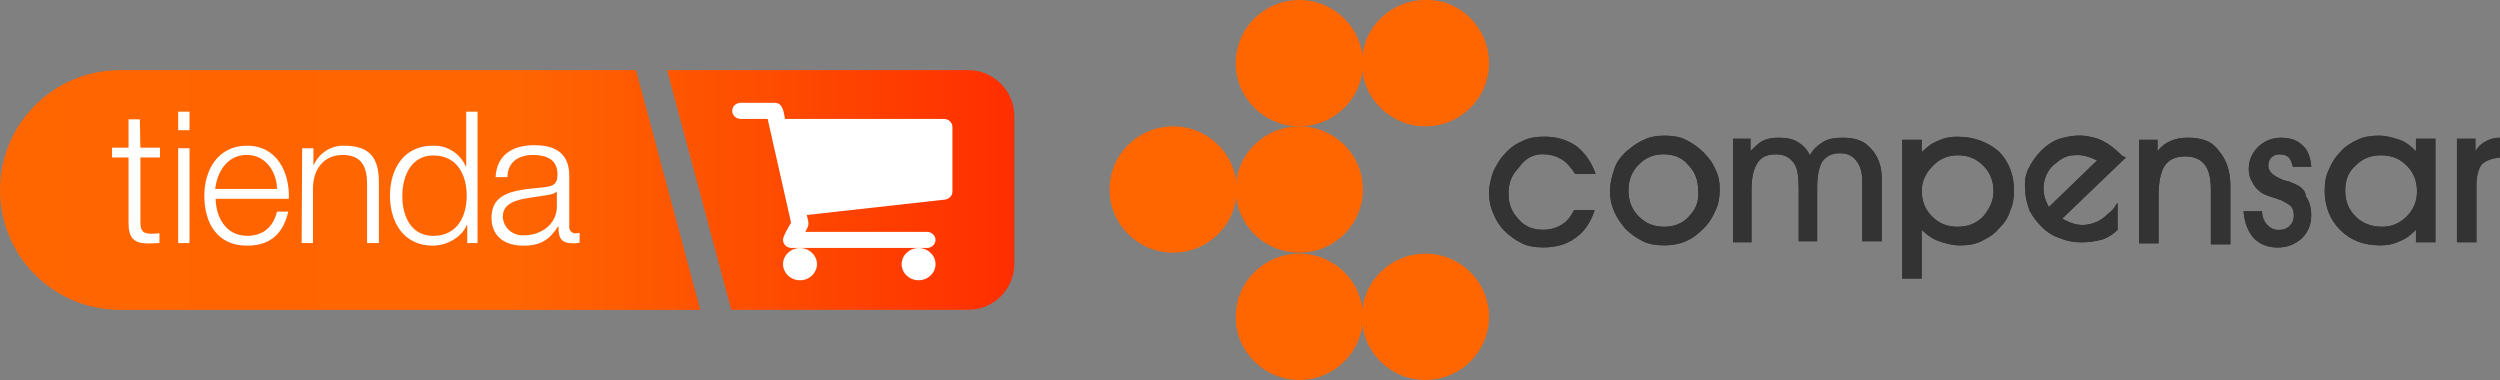 <?xml version="1.0" encoding="UTF-8"?><svg id="b" xmlns="http://www.w3.org/2000/svg" width="650" height="98.792" xmlns:xlink="http://www.w3.org/1999/xlink" viewBox="0 0 650 98.792"><rect x="0" y="0" width="650" height="98.792" fill="#808080" stroke="none"/><defs><style>.n{fill:#f60;}.o{fill:#fff;}.p{fill:url(#e);}.q{fill:#333;}</style><linearGradient id="e" x1="296" y1="6090.941" x2="559.721" y2="6090.941" gradientTransform="translate(-296 6140.34) scale(1 -1)" gradientUnits="userSpaceOnUse"><stop offset="0" stop-color="#f60"/><stop offset=".25" stop-color="#ff6400"/><stop offset=".5" stop-color="#ff6602"/><stop offset=".75" stop-color="#fe4d00"/><stop offset="1" stop-color="#ff2e00"/></linearGradient></defs><g id="c"><g id="d"><path class="p" d="M263.721,30.197v38.394c0,6.601-5.357,11.958-11.958,11.958h-61.634l-16.693-62.311h78.327c6.601,0,11.958,5.357,11.958,11.958ZM165.361,18.239H31.161C13.955,18.239,0,32.193,0,49.4h0c0,17.206,13.955,31.161,31.161,31.161h150.905l-16.693-62.311-.011-.011Z"/><path class="o" d="M247.638,49.803c0,1.047-.862,1.964-1.964,2.095l-35.929,3.993c.175.753.447,1.506.447,2.291s-.48,1.44-.829,2.095h31.663c1.2,0,2.204.949,2.204,2.095s-.993,2.095-2.204,2.095h-35.241c-1.2,0-2.204-.949-2.204-2.095,0-1.015,1.549-3.47,2.095-4.484l-6.088-26.971h-7.016c-1.2,0-2.204-.949-2.204-2.095s.993-2.095,2.204-2.095h8.805c2.302,0,2.379,2.619,2.717,4.19h41.329c1.2,0,2.204.949,2.204,2.095v16.781l.011.011ZM208,72.868c-2.411,0-4.408-1.898-4.408-4.19s1.997-4.19,4.408-4.19,4.408,1.898,4.408,4.19-1.997,4.19-4.408,4.19ZM238.833,72.868c-2.411,0-4.408-1.898-4.408-4.19s1.997-4.19,4.408-4.19,4.408,1.898,4.408,4.19-1.997,4.19-4.408,4.19Z"/><path class="o" d="M124.305,63.201h-2.815v-4.692h-.131c-1.342,3.219-5.226,5.357-8.849,5.357-7.507,0-11.118-6.034-11.118-12.995s3.622-12.995,11.118-12.995c3.753-.131,7.103,2.008,8.576,5.357h.131v-14.206h2.946v34.172h.142ZM112.641,61.325c6.437,0,8.707-5.357,8.707-10.452s-2.28-10.452-8.707-10.452c-5.761,0-8.041,5.357-8.041,10.583s2.28,10.321,8.041,10.321Z"/><path class="o" d="M128.854,46.05c.273-5.761,4.419-8.303,10.049-8.303,4.419,0,9.11,1.342,9.11,7.91v13.136c-.131.938.535,1.746,1.342,1.877h.404c.273,0,.666-.131.938-.131v2.542c-.666.131-1.342.273-2.008.131-3.077,0-3.48-1.746-3.48-4.288h-.131c-2.149,3.219-4.288,4.953-8.979,4.953s-8.303-2.28-8.303-7.234c0-6.972,6.699-7.234,13.267-7.91,2.542-.273,3.884-.666,3.884-3.35,0-4.015-2.946-5.095-6.437-5.095s-6.568,1.746-6.568,5.761h-3.088ZM144.926,49.661h0c-.535.666-1.877.938-2.684,1.069-5.095.938-11.522.807-11.522,5.63.131,2.815,2.542,4.953,5.357,4.822h.131c4.561,0,8.707-2.946,8.576-7.768v-3.753h.142Z"/><path class="o" d="M78.546,38.543h2.946v4.288h.131c1.342-3.077,4.561-5.095,7.91-4.953,6.972,0,8.979,3.622,8.979,9.514v15.809h-3.077v-15.406c0-4.288-1.342-7.507-6.295-7.507s-7.637,3.622-7.768,8.445v14.467h-2.946l.131-24.658h-.011Z"/><path class="o" d="M56.081,51.669c0,4.419,2.411,9.645,8.172,9.645,4.419,0,6.83-2.542,7.768-6.295h2.946c-1.342,5.63-4.561,8.849-10.725,8.849-7.91,0-11.118-6.034-11.118-12.995,0-6.437,3.35-12.995,11.118-12.995s11.118,6.972,10.856,13.802h-19.028l.011-.011ZM72.032,49.127c-.131-4.561-2.946-8.849-7.91-8.849s-7.637,4.288-8.172,8.849h16.082Z"/><rect class="o" x="46.326" y="29.029" width="2.946" height="4.822"/><rect class="o" x="46.326" y="38.543" width="2.946" height="24.658"/><path class="o" d="M36.507,38.391h5.095v2.542h-5.095v16.617c0,2.008.273,3.077,2.411,3.219.807,0,1.746,0,2.542-.131v2.542c-.938,0-1.746.131-2.684.131-4.015,0-5.357-1.342-5.357-5.499v-16.879h-4.288v-2.542h4.288v-7.365h2.946l.131,7.365h.011Z"/><path id="f" class="n" d="M354.355,16.428c0,9.154-7.463,16.42-16.53,16.42s-16.53-7.266-16.53-16.42S328.759.007,337.825.007s16.53,7.266,16.53,16.42"/><path id="g" class="n" d="M387.141,16.428c0,9.154-7.463,16.42-16.53,16.42s-16.53-7.266-16.53-16.42S361.556.007,370.612.007c9.067-.273,16.53,7.266,16.53,16.42"/><path id="h" class="n" d="M354.355,82.371c0,9.154-7.463,16.42-16.53,16.42s-16.53-7.266-16.53-16.42,7.463-16.42,16.53-16.42,16.53,7.266,16.53,16.42"/><path id="i" class="n" d="M387.141,82.371c0,9.154-7.463,16.42-16.53,16.42s-16.53-7.266-16.53-16.42,7.463-16.42,16.53-16.42,16.53,7.266,16.53,16.42"/><path id="j" class="n" d="M321.558,49.269c0,9.154-7.463,16.42-16.53,16.42s-16.53-7.266-16.53-16.42,7.463-16.42,16.53-16.42,16.53,7.266,16.53,16.42"/><path id="k" class="n" d="M354.355,49.269c0,9.154-7.463,16.42-16.53,16.42s-16.53-7.266-16.53-16.42,7.463-16.42,16.53-16.42,16.53,7.266,16.53,16.42"/><path id="l" class="q" d="M508.98,35.543c-1.866,0-3.47.273-5.063,1.08-1.604.535-2.935,1.615-4.266,2.957v-3.23h-5.063v36.06h5.063v-12.645c1.331,1.342,2.935,2.422,4.528,2.957s3.47,1.08,5.335,1.08c2.128,0,4.004-.273,5.597-1.08,1.604-.807,3.197-1.615,4.528-3.23,1.331-1.342,2.4-2.695,2.935-4.572.796-1.615,1.069-3.502,1.069-5.379,0-4.037-1.331-7.539-4.004-10.223-2.935-2.422-6.394-3.764-10.66-3.764M515.647,56.262c-1.866,1.888-4.004,2.695-6.666,2.695s-4.801-.807-6.666-2.695-2.662-4.037-2.662-6.732c0-2.422,1.069-4.572,2.935-6.459s4.004-2.695,6.394-2.695c2.662,0,4.801.807,6.666,2.695s2.662,4.037,2.662,6.732c0,2.422-1.069,4.572-2.662,6.459M442.862,39.58c-1.331-1.342-2.935-2.422-4.528-3.23-1.604-.807-3.47-1.08-5.597-1.08-1.866,0-3.731.273-5.335,1.08-1.866.807-3.197,1.888-4.801,3.23-1.331,1.342-2.4,2.695-2.935,4.572-.535,1.615-1.069,3.502-1.069,5.379s.262,3.502,1.069,5.379c.796,1.888,1.866,3.23,2.935,4.572,1.331,1.342,2.935,2.422,4.528,3.23,1.604.807,3.47,1.08,5.597,1.08,1.866,0,3.731-.273,5.597-1.08s3.197-1.888,4.801-3.502c1.331-1.342,2.128-2.695,2.935-4.572.796-1.615,1.069-3.502,1.069-5.379s-.262-3.502-1.069-5.117c-.796-1.888-1.866-3.23-3.197-4.572M439.131,56.262c-1.604,1.888-4.004,2.695-6.394,2.695-2.662,0-4.801-.807-6.666-2.695s-2.662-4.037-2.662-6.732.796-4.844,2.662-6.732,4.004-2.695,6.394-2.695c2.662,0,4.801.807,6.394,2.695,1.866,1.888,2.662,4.037,2.662,6.732.262,2.695-.535,4.844-2.4,6.732M401.271,40.115c1.866,0,3.47.535,4.801,1.342,1.331.807,2.4,2.149,3.47,3.764h5.335c-1.069-2.957-2.662-5.379-5.063-7.266-2.4-1.615-5.063-2.422-8.259-2.422-2.128,0-4.004.273-5.597,1.08-1.866.807-3.47,1.888-4.801,3.502-1.331,1.342-2.128,2.957-2.935,4.572-.535,1.615-1.069,3.502-1.069,5.379s.262,3.502,1.069,5.379c.796,1.888,1.604,3.23,2.935,4.572s2.935,2.422,4.528,3.23c1.604.807,3.47,1.08,5.597,1.08,3.197,0,6.132-.807,8.259-2.422,2.4-1.615,4.004-4.037,5.063-7.266h-5.335c-.796,1.615-1.866,2.957-3.197,3.764s-2.935,1.342-4.801,1.342c-2.662,0-4.801-.807-6.394-2.695-1.866-1.888-2.662-4.037-2.662-6.732s.796-4.844,2.662-6.732c1.866-2.695,4.004-3.502,6.394-3.502M479.118,35.805c-2.128,0-3.731.273-5.063,1.08s-2.662,1.888-3.47,3.502c-.796-1.615-1.866-2.695-3.197-3.502-1.331-.807-2.935-1.08-5.063-1.08-1.604,0-2.935.273-4.004.807s-2.128,1.615-3.197,2.695v-3.23h-4.528v26.916h4.801v-13.726c0-3.23.535-5.379,1.604-6.994s2.662-2.149,4.801-2.149,3.47.807,4.528,2.149c1.069,1.342,1.331,3.764,1.331,6.994v13.453h4.801v-13.998c0-3.23.535-5.379,1.331-6.732,1.069-1.342,2.4-2.149,4.528-2.149,1.866,0,3.197.535,4.266,1.888s1.604,2.957,1.604,5.379v15.613h5.063v-16.42c0-3.23-1.069-5.924-2.935-7.801-1.604-1.888-4.004-2.695-7.201-2.695M628.146,39.307c-1.331-1.342-2.662-2.422-4.266-2.957s-3.47-1.08-5.335-1.08c-2.128,0-4.004.273-5.597,1.08-1.604.807-3.197,1.615-4.528,3.23-1.331,1.342-2.128,2.695-2.935,4.572-.796,1.615-1.069,3.502-1.069,5.379,0,4.037,1.331,7.539,4.004,10.223,2.662,2.695,6.132,4.037,10.398,4.037,1.866,0,3.47-.273,5.063-1.08,1.604-.535,2.935-1.615,4.266-2.957v3.23h5.063v-26.916h-5.063v3.23h0v.011ZM625.746,56.262c-1.866,1.888-4.004,2.695-6.394,2.695-2.662,0-5.063-.807-6.928-2.695-1.866-1.888-2.662-4.037-2.662-6.732s.796-4.844,2.662-6.459c1.866-1.888,4.004-2.695,6.666-2.695s4.801.807,6.666,2.695c1.866,1.888,2.662,4.037,2.662,6.732,0,2.422-.796,4.572-2.662,6.459M646.541,36.612c-1.069.535-2.128,1.342-2.935,2.695v-3.23h-4.801v26.916h5.063v-14.806c0-2.422.535-4.31,1.331-5.379,1.069-1.08,2.662-1.615,4.801-1.888v-5.117c-1.331,0-2.4.273-3.47.807M595.621,47.381c-.535-.273-1.069-.273-1.866-.535-2.662-1.08-4.004-2.149-4.004-3.764,0-.807.262-1.615.796-2.149s1.331-.807,2.128-.807c1.069,0,1.866.273,2.4.807s.796,1.342,1.069,2.422h4.801c-.262-2.422-.796-4.31-2.4-5.652-1.331-1.342-3.197-1.888-5.597-1.888-2.128,0-4.266.807-5.87,2.422s-2.4,3.502-2.4,5.652c0,1.342.262,2.422.796,3.23.535,1.08,1.069,1.888,2.128,2.695.535.535,1.866,1.08,3.731,1.615.796.273,1.331.535,1.604.535,1.069.535,2.128,1.08,2.662,1.615.535.535.796,1.342.796,2.422s-.262,1.888-1.069,2.695c-.796.807-1.604,1.08-2.935,1.08s-2.128-.535-2.935-1.342c-.796-.807-1.331-2.149-1.331-3.502h-4.801c.262,2.957,1.069,5.117,2.662,6.994,1.604,1.615,3.731,2.422,6.132,2.422,2.662,0,4.528-.807,6.394-2.422,1.604-1.615,2.4-3.502,2.4-5.924,0-2.149-.535-3.764-1.331-4.844-.262-2.149-1.866-2.957-4.004-3.764M551.641,40.387c-1.331-1.342-2.662-2.422-4.004-3.23-1.331-.807-2.662-1.342-4.266-1.615-2.4-.535-4.801-.273-6.928.273-2.4.535-4.266,1.888-5.87,3.502-1.331,1.342-2.4,2.957-3.197,4.572s-1.069,3.502-.796,5.652c0,1.888.535,3.502,1.069,5.117.796,1.615,1.866,2.957,3.197,4.31,1.331,1.342,2.935,2.422,4.801,2.957,1.866.807,3.731,1.08,5.597,1.08s3.731-.273,5.597-.807c1.331-.535,2.662-1.342,3.731-2.422v-6.994.273s0-.535-.262,0c-.796,1.342-1.069,1.615-2.4,2.695-1.604,1.615-3.47,2.422-5.597,2.695s-4.266-.535-6.132-1.615l16.53-15.875-1.069-.535h0v-.033ZM532.711,53.84c-1.069-1.888-1.604-3.764-1.331-5.924.262-1.888,1.069-3.764,2.662-5.117,1.604-1.342,3.197-2.422,5.063-2.422,1.866-.273,4.004.273,6.132,1.342l-12.525,12.111h0v.011ZM568.694,35.805c-1.604,0-2.935.273-4.266.807s-2.4,1.342-3.47,2.695v-2.957h-4.801v26.916h5.063v-12.111c0-3.764.535-6.459,1.604-8.074s2.935-2.422,5.335-2.422,4.004.807,5.063,2.149c1.069,1.342,1.604,3.502,1.604,6.459v14.26h5.063v-15.34c0-3.764-1.069-6.732-2.935-8.881-1.866-2.695-4.528-3.502-8.259-3.502"/><path id="m" class="q" d="M508.98,35.543c-1.866,0-3.47.273-5.063,1.08-1.604.535-2.935,1.615-4.266,2.957v-3.23h-5.063v36.06h5.063v-12.645c1.331,1.342,2.935,2.422,4.528,2.957s3.47,1.08,5.335,1.08c2.128,0,4.004-.273,5.597-1.08,1.604-.807,3.197-1.615,4.528-3.23,1.331-1.342,2.4-2.695,2.935-4.572.796-1.615,1.069-3.502,1.069-5.379,0-4.037-1.331-7.539-4.004-10.223-2.935-2.422-6.394-3.764-10.66-3.764h0v-.011ZM515.647,56.262c-1.866,1.888-4.004,2.695-6.666,2.695s-4.801-.807-6.666-2.695-2.662-4.037-2.662-6.732c0-2.422,1.069-4.572,2.935-6.459s4.004-2.695,6.394-2.695c2.662,0,4.801.807,6.666,2.695s2.662,4.037,2.662,6.732c0,2.422-1.069,4.572-2.662,6.459h0ZM442.862,39.58c-1.331-1.342-2.935-2.422-4.528-3.23-1.604-.807-3.47-1.08-5.597-1.08-1.866,0-3.731.273-5.335,1.08-1.866.807-3.197,1.888-4.801,3.23-1.331,1.342-2.4,2.695-2.935,4.572-.535,1.615-1.069,3.502-1.069,5.379s.262,3.502,1.069,5.379c.796,1.888,1.866,3.23,2.935,4.572,1.331,1.342,2.935,2.422,4.528,3.23,1.604.807,3.47,1.08,5.597,1.08,1.866,0,3.731-.273,5.597-1.08s3.197-1.888,4.801-3.502c1.331-1.342,2.128-2.695,2.935-4.572.796-1.615,1.069-3.502,1.069-5.379s-.262-3.502-1.069-5.117c-.796-1.888-1.866-3.23-3.197-4.572h0v.011ZM439.131,56.262c-1.604,1.888-4.004,2.695-6.394,2.695-2.662,0-4.801-.807-6.666-2.695s-2.662-4.037-2.662-6.732.796-4.844,2.662-6.732,4.004-2.695,6.394-2.695c2.662,0,4.801.807,6.394,2.695,1.866,1.888,2.662,4.037,2.662,6.732.262,2.695-.535,4.844-2.4,6.732h.011ZM401.271,40.115c1.866,0,3.47.535,4.801,1.342,1.331.807,2.4,2.149,3.47,3.764h5.335c-1.069-2.957-2.662-5.379-5.063-7.266-2.4-1.615-5.063-2.422-8.259-2.422-2.128,0-4.004.273-5.597,1.08-1.866.807-3.47,1.888-4.801,3.502-1.331,1.342-2.128,2.957-2.935,4.572-.535,1.615-1.069,3.502-1.069,5.379s.262,3.502,1.069,5.379c.796,1.888,1.604,3.23,2.935,4.572s2.935,2.422,4.528,3.23c1.604.807,3.47,1.08,5.597,1.08,3.197,0,6.132-.807,8.259-2.422,2.4-1.615,4.004-4.037,5.063-7.266h-5.335c-.796,1.615-1.866,2.957-3.197,3.764s-2.935,1.342-4.801,1.342c-2.662,0-4.801-.807-6.394-2.695-1.866-1.888-2.662-4.037-2.662-6.732s.796-4.844,2.662-6.732c1.866-2.695,4.004-3.502,6.394-3.502h0v.033ZM479.118,35.805c-2.128,0-3.731.273-5.063,1.08s-2.662,1.888-3.47,3.502c-.796-1.615-1.866-2.695-3.197-3.502-1.331-.807-2.935-1.08-5.063-1.08-1.604,0-2.935.273-4.004.807s-2.128,1.615-3.197,2.695v-3.23h-4.528v26.916h4.801v-13.726c0-3.23.535-5.379,1.604-6.994s2.662-2.149,4.801-2.149,3.47.807,4.528,2.149c1.069,1.342,1.331,3.764,1.331,6.994v13.453h4.801v-13.998c0-3.23.535-5.379,1.331-6.732,1.069-1.342,2.4-2.149,4.528-2.149,1.866,0,3.197.535,4.266,1.888s1.604,2.957,1.604,5.379v15.613h5.063v-16.42c0-3.23-1.069-5.924-2.935-7.801-1.604-1.888-4.004-2.695-7.201-2.695h0ZM628.146,39.307c-1.331-1.342-2.662-2.422-4.266-2.957s-3.47-1.08-5.335-1.08c-2.128,0-4.004.273-5.597,1.08-1.604.807-3.197,1.615-4.528,3.23-1.331,1.342-2.128,2.695-2.935,4.572-.796,1.615-1.069,3.502-1.069,5.379,0,4.037,1.331,7.539,4.004,10.223,2.662,2.695,6.132,4.037,10.398,4.037,1.866,0,3.47-.273,5.063-1.08,1.604-.535,2.935-1.615,4.266-2.957v3.23h5.063v-26.916h-5.063v3.23h0v.011ZM625.746,56.262c-1.866,1.888-4.004,2.695-6.394,2.695-2.662,0-5.063-.807-6.928-2.695-1.866-1.888-2.662-4.037-2.662-6.732s.796-4.844,2.662-6.459c1.866-1.888,4.004-2.695,6.666-2.695s4.801.807,6.666,2.695c1.866,1.888,2.662,4.037,2.662,6.732,0,2.422-.796,4.572-2.662,6.459h-.011ZM646.541,36.612c-1.069.535-2.128,1.342-2.935,2.695v-3.23h-4.801v26.916h5.063v-14.806c0-2.422.535-4.31,1.331-5.379,1.069-1.08,2.662-1.615,4.801-1.888v-5.117c-1.331,0-2.4.273-3.47.807h.011ZM595.621,47.381c-.535-.273-1.069-.273-1.866-.535-2.662-1.08-4.004-2.149-4.004-3.764,0-.807.262-1.615.796-2.149s1.331-.807,2.128-.807c1.069,0,1.866.273,2.4.807s.796,1.342,1.069,2.422h4.801c-.262-2.422-.796-4.31-2.4-5.652-1.331-1.342-3.197-1.888-5.597-1.888-2.128,0-4.266.807-5.87,2.422s-2.4,3.502-2.4,5.652c0,1.342.262,2.422.796,3.23.535,1.08,1.069,1.888,2.128,2.695.535.535,1.866,1.08,3.731,1.615.796.273,1.331.535,1.604.535,1.069.535,2.128,1.08,2.662,1.615.535.535.796,1.342.796,2.422s-.262,1.888-1.069,2.695c-.796.807-1.604,1.08-2.935,1.08s-2.128-.535-2.935-1.342c-.796-.807-1.331-2.149-1.331-3.502h-4.801c.262,2.957,1.069,5.117,2.662,6.994,1.604,1.615,3.731,2.422,6.132,2.422,2.662,0,4.528-.807,6.394-2.422,1.604-1.615,2.4-3.502,2.4-5.924,0-2.149-.535-3.764-1.331-4.844-.262-2.149-1.866-2.957-4.004-3.764h0l.044-.011ZM551.641,40.387c-1.331-1.342-2.662-2.422-4.004-3.23-1.331-.807-2.662-1.342-4.266-1.615-2.4-.535-4.801-.273-6.928.273-2.4.535-4.266,1.888-5.87,3.502-1.331,1.342-2.4,2.957-3.197,4.572s-1.069,3.502-.796,5.652c0,1.888.535,3.502,1.069,5.117.796,1.615,1.866,2.957,3.197,4.31,1.331,1.342,2.935,2.422,4.801,2.957,1.866.807,3.731,1.08,5.597,1.08s3.731-.273,5.597-.807c1.331-.535,2.662-1.342,3.731-2.422v-6.994.273s0-.535-.262,0c-.796,1.342-1.069,1.615-2.4,2.695-1.604,1.615-3.47,2.422-5.597,2.695s-4.266-.535-6.132-1.615l16.53-15.875-1.069-.535h0v-.033ZM532.711,53.84c-1.069-1.888-1.604-3.764-1.331-5.924.262-1.888,1.069-3.764,2.662-5.117,1.604-1.342,3.197-2.422,5.063-2.422,1.866-.273,4.004.273,6.132,1.342l-12.525,12.111h0v.011ZM568.694,35.805c-1.604,0-2.935.273-4.266.807s-2.4,1.342-3.47,2.695v-2.957h-4.801v26.916h5.063v-12.111c0-3.764.535-6.459,1.604-8.074s2.935-2.422,5.335-2.422,4.004.807,5.063,2.149c1.069,1.342,1.604,3.502,1.604,6.459v14.26h5.063v-15.34c0-3.764-1.069-6.732-2.935-8.881-1.866-2.695-4.528-3.502-8.259-3.502h0Z"/></g></g></svg>